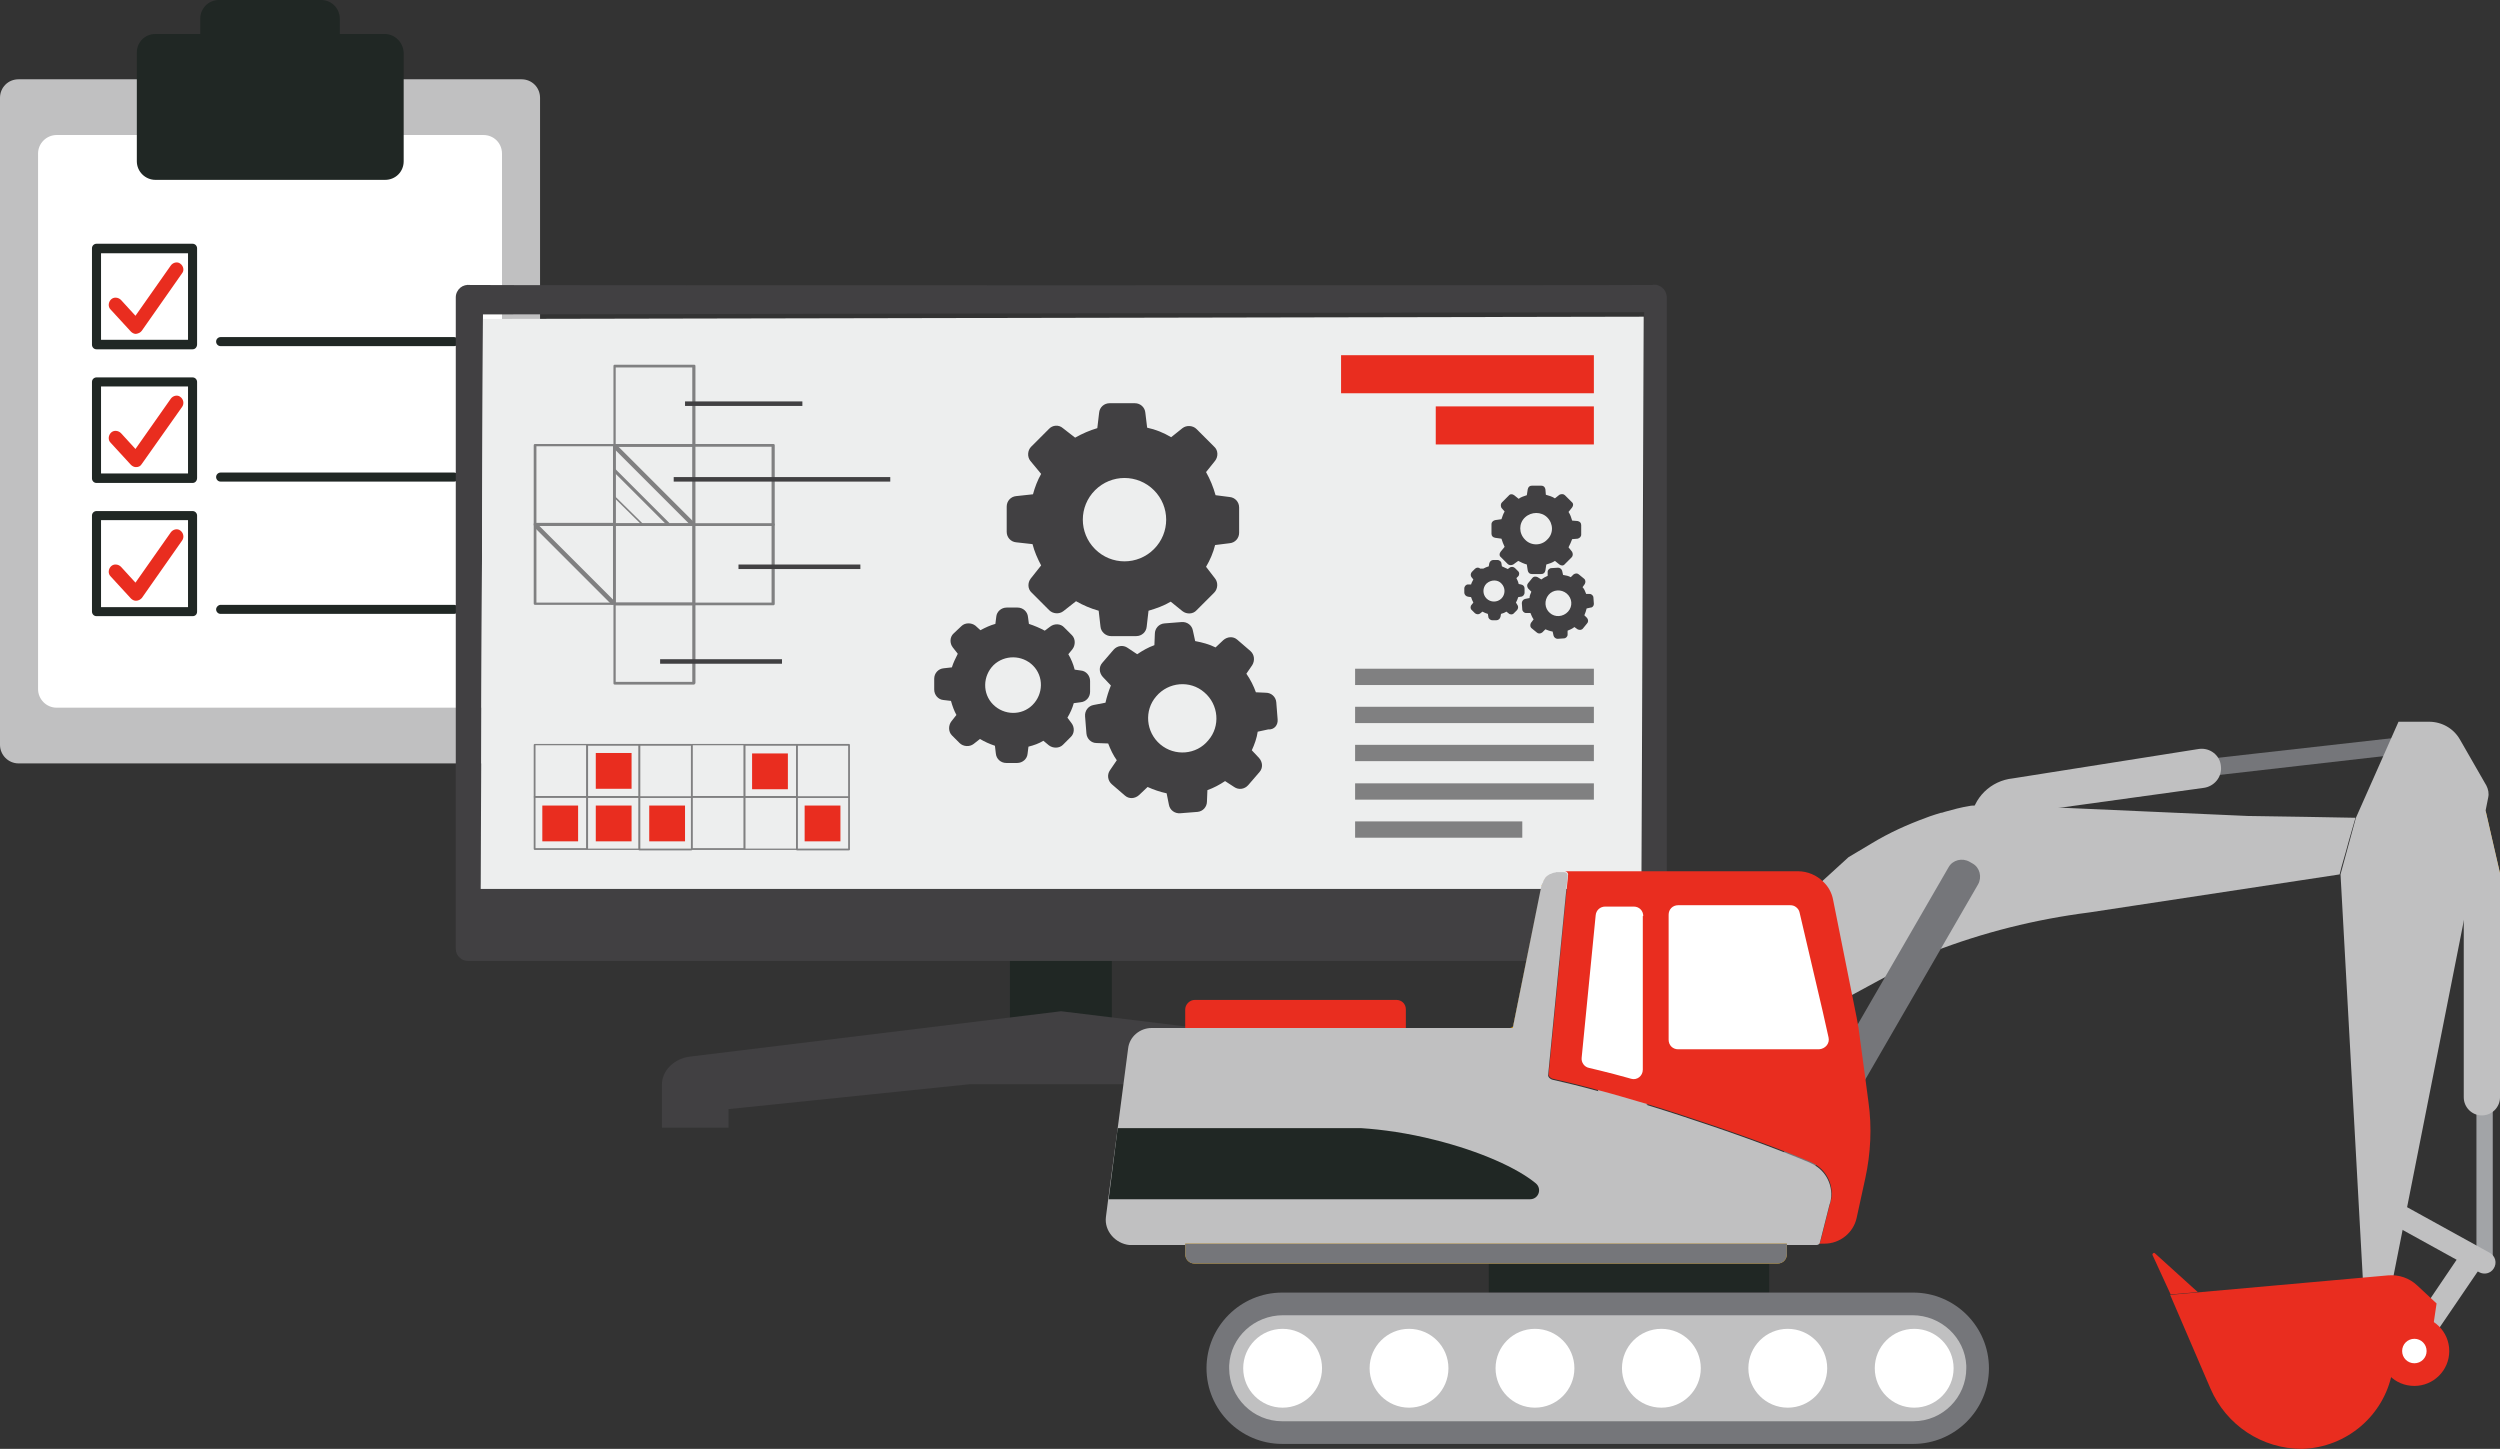<?xml version="1.0" encoding="utf-8"?>
<!-- Generator: Adobe Illustrator 21.0.2, SVG Export Plug-In . SVG Version: 6.00 Build 0)  -->
<svg version="1.1" id="Calque_1" xmlns="http://www.w3.org/2000/svg" xmlns:xlink="http://www.w3.org/1999/xlink" x="0px" y="0px"
	 viewBox="0 0 551.8 319.8" style="enable-background:new 0 0 551.8 319.8;" xml:space="preserve">
<rect x="0" y="0" width="551.8" height="319.8" fill="#333333" stroke="none"/>
<style type="text/css">
	.st0{fill:#C0C0C1;}
	.st1{fill:#FFFFFF;}
	.st2{fill:#202724;}
	.st3{fill:#E92D1F;}
	.st4{fill:#414042;}
	.st5{fill:#EDEEEE;}
	.st6{fill:#808081;}
	.st7{fill:#A2A4A7;}
	.st8{fill:#75767A;}
	.st9{fill:#FBAE00;}
	.st10{fill:none;}
</style>
<g>
	<path class="st0" d="M119.2,164.4c0,2.3-1.8,4.1-4.1,4.1H4.1c-2.3,0-4.1-1.9-4.1-4.1V21.6c0-2.3,1.8-4.1,4.1-4.1h111
		c2.3,0,4.1,1.8,4.1,4.1V164.4z"/>
	<path class="st1" d="M110.8,152.1c0,2.3-1.9,4.1-4.1,4.1H12.5c-2.3,0-4.1-1.9-4.1-4.1V33.9c0-2.3,1.9-4.1,4.1-4.1h94.2
		c2.3,0,4.1,1.8,4.1,4.1V152.1z"/>
	<path class="st2" d="M84.9,7.5H75V4.1C75,1.9,73.2,0,70.9,0H48.3c-2.3,0-4.1,1.9-4.1,4.1v3.4h-9.9c-2.3,0-4.1,1.8-4.1,4.1v24
		c0,2.3,1.9,4.1,4.1,4.1h50.7c2.3,0,4.1-1.8,4.1-4.1v-24C89,9.4,87.2,7.5,84.9,7.5"/>
	<path class="st2" d="M42.5,77.1H21.3c-0.6,0-1-0.5-1-1V54.8c0-0.6,0.5-1,1-1h21.2c0.6,0,1,0.5,1,1v21.2
		C43.5,76.6,43.1,77.1,42.5,77.1 M22.3,75h19.2V55.9H22.3V75z"/>
	<path class="st3" d="M30,73.7c-0.4,0-0.8-0.2-1.1-0.5l-4.5-4.9c-0.6-0.6-0.5-1.6,0.1-2.2c0.6-0.6,1.6-0.5,2.2,0.1l3.2,3.5l7.8-11.1
		c0.5-0.7,1.5-0.9,2.1-0.4c0.7,0.5,0.9,1.5,0.4,2.1L31.3,73C31,73.4,30.6,73.6,30,73.7C30.1,73.7,30,73.7,30,73.7"/>
	<path class="st2" d="M42.5,106.6H21.3c-0.6,0-1-0.5-1-1V84.3c0-0.6,0.5-1,1-1h21.2c0.6,0,1,0.5,1,1v21.2
		C43.5,106.1,43.1,106.6,42.5,106.6 M22.3,104.5h19.2V85.3H22.3V104.5z"/>
	<path class="st3" d="M30,103.1c-0.4,0-0.8-0.2-1.1-0.5l-4.5-4.9c-0.6-0.6-0.5-1.6,0.1-2.2c0.6-0.6,1.6-0.5,2.2,0.1l3.2,3.5L37.7,88
		c0.5-0.7,1.5-0.9,2.1-0.4c0.7,0.5,0.9,1.5,0.4,2.2l-8.9,12.6C31,102.9,30.6,103.1,30,103.1C30.1,103.1,30,103.1,30,103.1"/>
	<path class="st2" d="M42.5,136H21.3c-0.6,0-1-0.5-1-1v-21.2c0-0.6,0.5-1,1-1h21.2c0.6,0,1,0.5,1,1V135
		C43.5,135.6,43.1,136,42.5,136 M22.3,134h19.2v-19.2H22.3V134z"/>
	<path class="st3" d="M30,132.6c-0.4,0-0.8-0.2-1.1-0.5l-4.5-4.9c-0.6-0.6-0.5-1.6,0.1-2.2c0.6-0.6,1.6-0.5,2.2,0.1l3.2,3.5
		l7.8-11.1c0.5-0.7,1.5-0.9,2.1-0.4c0.7,0.5,0.9,1.5,0.4,2.2L31.3,132C31,132.3,30.6,132.6,30,132.6C30.1,132.6,30,132.6,30,132.6"
		/>
	<path class="st2" d="M100.2,76.4H48.7c-0.6,0-1-0.5-1-1c0-0.6,0.5-1,1-1h51.5c0.6,0,1,0.5,1,1C101.2,76,100.8,76.4,100.2,76.4"/>
	<path class="st2" d="M100.2,106.3H48.7c-0.6,0-1-0.5-1-1c0-0.6,0.5-1,1-1h51.5c0.6,0,1,0.5,1,1
		C101.2,105.9,100.8,106.3,100.2,106.3"/>
	<path class="st2" d="M100.2,135.5H48.7c-0.6,0-1-0.5-1-1s0.5-1,1-1h51.5c0.6,0,1,0.5,1,1S100.8,135.5,100.2,135.5"/>
</g>
<g>
	<g>
		<rect x="222.9" y="196.9" class="st2" width="22.5" height="35.3"/>
	</g>
	<g>
		<path class="st4" d="M316,233.2l-81.8-10l-81.8,10c-3.6,0.4-6.3,3.1-6.3,6.2v9.5h14.7v-4.1l53.3-5.5l40,0l53.6,5.5v4.1h14.7v-9.5
			C322.3,236.2,319.7,233.6,316,233.2"/>
	</g>
	<g>
		<path class="st4" d="M366.9,63.5c-0.6-0.5-1.4-0.8-2.2-0.6c-0.4,0.1-260.5,0.1-260.9,0c-0.8-0.1-1.6,0.1-2.2,0.6
			c-0.6,0.5-1,1.3-1,2.1v143.8c0,0.8,0.3,1.5,0.9,2c0.5,0.5,1.2,0.7,1.9,0.7c0.1,0,0.2,0,0.2,0c0.5,0,260.8,0,261.3,0
			c0.8,0.1,1.5-0.2,2.1-0.7c0.6-0.5,0.9-1.3,0.9-2V65.5C367.8,64.7,367.5,64,366.9,63.5 M106.1,195.2l0.5-125.8l256.3-0.5
			l-0.5,126.4L106.1,195.2z"/>
	</g>
	<g>
		<polygon class="st5" points="106.1,196.2 106.6,70.4 362.8,69.9 362.3,196.2 		"/>
	</g>
	<g>
		<path class="st4" d="M229.8,104.6c-0.8,1.4-1.4,3-1.8,4.5l-3.7,0.4c-1.2,0.1-2.1,1.1-2.1,2.3v5.6c0,1.2,0.9,2.2,2.1,2.3l3.6,0.4
			c0.4,1.6,1.1,3.2,1.9,4.7l-2.3,2.9c-0.7,0.9-0.7,2.3,0.2,3.1l3.9,3.9c0.8,0.8,2.2,0.9,3.1,0.2l2.8-2.2c1.6,0.9,3.2,1.6,5,2.1
			l0.4,3.5c0.1,1.2,1.2,2.1,2.3,2.1h5.6c1.2,0,2.2-0.9,2.3-2.1l0.4-3.5c1.7-0.5,3.4-1.1,4.9-2l2.6,2.1c0.9,0.7,2.3,0.7,3.1-0.2
			l3.9-3.9c0.8-0.8,0.9-2.2,0.2-3.1l-2-2.6c0.9-1.5,1.6-3.2,2-4.8l3.2-0.4c1.2-0.1,2.1-1.1,2.1-2.3v-5.6c0-1.2-0.9-2.2-2.1-2.3
			l-3.1-0.4c-0.5-1.8-1.2-3.5-2.1-5.1l2-2.5c0.7-0.9,0.7-2.3-0.2-3.1l-3.9-3.9c-0.8-0.8-2.2-0.9-3.1-0.2l-2.5,2
			c-1.7-1-3.4-1.7-5.3-2.1l-0.4-3.3c-0.1-1.2-1.1-2.1-2.3-2.1h-5.6c-1.2,0-2.2,0.9-2.3,2.1l-0.4,3.4c-1.7,0.5-3.3,1.2-4.9,2.1
			l-2.7-2.1c-0.9-0.8-2.3-0.7-3.1,0.2l-3.9,3.9c-0.8,0.8-0.9,2.2-0.2,3.1L229.8,104.6z M254.7,108.2c3.6,3.6,3.6,9.4,0,13
			c-3.6,3.6-9.4,3.6-13,0c-3.6-3.6-3.6-9.4,0-13C245.3,104.6,251.1,104.6,254.7,108.2"/>
	</g>
	<g>
		<path class="st4" d="M282,158.8l-0.3-3.8c-0.1-1.2-1.1-2.1-2.3-2.1l-2.2-0.1c-0.5-1.4-1.2-2.8-2.1-4.1l1.3-1.9
			c0.6-1,0.5-2.3-0.4-3.1l-2.9-2.5c-0.9-0.8-2.2-0.7-3.1,0.1l-1.7,1.6c-1.4-0.7-2.9-1.1-4.5-1.4l-0.5-2.3c-0.2-1.2-1.3-2-2.5-1.9
			l-3.8,0.3c-1.2,0.1-2.1,1.1-2.1,2.3l-0.1,2.5c-1.4,0.5-2.6,1.2-3.8,2l-2.1-1.4c-1-0.7-2.3-0.5-3.1,0.4l-2.5,2.9
			c-0.8,0.9-0.7,2.2,0.1,3.1l1.8,1.9c-0.5,1.2-0.9,2.5-1.2,3.8l-2.6,0.5c-1.2,0.2-2,1.3-1.9,2.5l0.3,3.8c0.1,1.2,1.1,2.1,2.2,2.1
			l2.6,0.1c0.5,1.3,1.1,2.6,1.9,3.7l-1.5,2.2c-0.7,1-0.5,2.3,0.4,3.1l2.9,2.5c0.9,0.8,2.2,0.7,3.1-0.1l1.9-1.8
			c1.3,0.6,2.8,1.1,4.2,1.4l0.5,2.5c0.2,1.2,1.3,2,2.5,1.9l3.8-0.3c1.2-0.1,2.1-1.1,2.1-2.3l0.1-2.5c1.4-0.5,2.7-1.2,3.9-2l2,1.3
			c1,0.7,2.3,0.5,3.1-0.4l2.5-2.9c0.8-0.9,0.7-2.2-0.1-3.1l-1.6-1.7c0.6-1.3,1.1-2.7,1.3-4.1l2.3-0.5
			C281.3,161.1,282.1,160,282,158.8 M256.1,164.3c-3.2-2.7-3.6-7.5-0.9-10.6c2.7-3.2,7.5-3.6,10.6-0.9c3.2,2.7,3.6,7.5,0.9,10.6
			C264.1,166.6,259.3,167,256.1,164.3"/>
	</g>
	<g>
		<path class="st4" d="M215.3,138.1c-0.9-0.7-2.3-0.7-3.1,0.1l-1.7,1.6c-0.9,0.8-0.9,2.2-0.2,3.1l1.1,1.4c-0.5,1-1,2-1.3,3l-1.8,0.2
			c-1.2,0.1-2.1,1.1-2.1,2.3l0,2.4c0,1.2,0.9,2.2,2,2.3l1.7,0.2c0.3,1.1,0.7,2.2,1.2,3.1l-1.1,1.4c-0.7,0.9-0.7,2.3,0.1,3.1l1.7,1.7
			c0.8,0.8,2.2,0.9,3.1,0.2l1.4-1.1c1,0.6,2.1,1.1,3.3,1.5l0.2,1.7c0.1,1.2,1.1,2.1,2.3,2.1l2.4,0c1.2,0,2.2-0.9,2.3-2l0.2-1.6
			c1.2-0.3,2.3-0.7,3.3-1.3l1.2,1c0.9,0.7,2.3,0.7,3.1-0.1l1.7-1.7c0.9-0.8,0.9-2.2,0.2-3.1l-0.9-1.2c0.6-1,1.1-2.1,1.4-3.2l1.5-0.2
			c1.2-0.1,2.1-1.1,2.1-2.3l0-2.4c0-1.2-0.9-2.2-2-2.3l-1.4-0.2c-0.3-1.2-0.8-2.4-1.4-3.4l0.9-1.1c0.7-0.9,0.7-2.3-0.1-3.1l-1.7-1.7
			c-0.8-0.9-2.2-0.9-3.1-0.2l-1.2,0.9c-1.1-0.6-2.3-1.1-3.5-1.5l-0.2-1.5c-0.1-1.2-1.1-2.1-2.3-2.1l-2.4,0c-1.2,0-2.2,0.9-2.3,2
			l-0.2,1.6c-1.1,0.3-2.2,0.8-3.3,1.4L215.3,138.1z M228,146.9c2.4,2.4,2.3,6.3-0.1,8.7c-2.4,2.4-6.3,2.3-8.7-0.1
			c-2.4-2.4-2.3-6.3,0.1-8.7C221.7,144.5,225.6,144.5,228,146.9"/>
	</g>
	<g>
		<path class="st4" d="M332.1,112.9c-0.3,0.5-0.5,1.1-0.7,1.7l-1.4,0.2c-0.4,0.1-0.8,0.4-0.8,0.9v2.1c0,0.5,0.3,0.8,0.8,0.9l1.4,0.2
			c0.2,0.6,0.4,1.2,0.7,1.8l-0.9,1.1c-0.3,0.4-0.3,0.9,0.1,1.2l1.5,1.5c0.3,0.3,0.8,0.3,1.2,0.1l1.1-0.8c0.6,0.3,1.2,0.6,1.9,0.8
			l0.2,1.3c0.1,0.5,0.4,0.8,0.9,0.8h2.1c0.5,0,0.8-0.3,0.9-0.8l0.2-1.3c0.7-0.2,1.3-0.4,1.9-0.8l1,0.8c0.4,0.3,0.9,0.3,1.2-0.1
			l1.5-1.5c0.3-0.3,0.3-0.8,0.1-1.2l-0.8-1c0.3-0.6,0.6-1.2,0.8-1.8l1.2-0.1c0.4-0.1,0.8-0.4,0.8-0.9v-2.1c0-0.5-0.3-0.8-0.8-0.9
			l-1.2-0.1c-0.2-0.7-0.4-1.3-0.8-1.9l0.8-1c0.3-0.4,0.3-0.9-0.1-1.2l-1.5-1.5c-0.3-0.3-0.8-0.3-1.2-0.1l-1,0.8
			c-0.6-0.4-1.3-0.6-2-0.8l-0.1-1.2c-0.1-0.5-0.4-0.8-0.9-0.8h-2.1c-0.5,0-0.8,0.3-0.9,0.8l-0.2,1.3c-0.6,0.2-1.3,0.4-1.8,0.8
			l-1-0.8c-0.4-0.3-0.9-0.3-1.2,0.1l-1.5,1.5c-0.3,0.3-0.3,0.8-0.1,1.2L332.1,112.9z M341.5,114.2c1.4,1.4,1.4,3.6,0,4.9
			c-1.3,1.4-3.6,1.4-4.9,0c-1.4-1.4-1.4-3.6,0-4.9C338,112.9,340.2,112.9,341.5,114.2"/>
	</g>
	<g>
		<path class="st4" d="M351.8,133.3l-0.1-1.4c0-0.4-0.4-0.8-0.8-0.8l-0.8,0c-0.2-0.5-0.4-1.1-0.8-1.5l0.5-0.7
			c0.2-0.4,0.2-0.9-0.2-1.2l-1.1-0.9c-0.3-0.3-0.8-0.3-1.2,0l-0.6,0.6c-0.5-0.3-1.1-0.4-1.7-0.5l-0.2-0.9c-0.1-0.4-0.5-0.7-0.9-0.7
			l-1.5,0.1c-0.4,0-0.8,0.4-0.8,0.8l0,0.9c-0.5,0.2-1,0.5-1.4,0.8l-0.8-0.5c-0.4-0.2-0.9-0.2-1.2,0.2l-0.9,1.1
			c-0.3,0.3-0.3,0.8,0,1.2l0.7,0.7c-0.2,0.5-0.4,0.9-0.4,1.4l-1,0.2c-0.4,0.1-0.7,0.5-0.7,0.9l0.1,1.4c0,0.4,0.4,0.8,0.8,0.8l1,0
			c0.2,0.5,0.4,1,0.7,1.4l-0.6,0.8c-0.2,0.4-0.2,0.9,0.2,1.2l1.1,0.9c0.3,0.3,0.8,0.3,1.2,0l0.7-0.7c0.5,0.2,1,0.4,1.6,0.5l0.2,0.9
			c0.1,0.4,0.5,0.7,0.9,0.7l1.4-0.1c0.4,0,0.8-0.4,0.8-0.8l0-0.9c0.5-0.2,1-0.4,1.5-0.8l0.7,0.5c0.4,0.2,0.9,0.2,1.2-0.2l0.9-1.1
			c0.3-0.3,0.3-0.8,0-1.2l-0.6-0.6c0.2-0.5,0.4-1,0.5-1.5l0.9-0.2C351.5,134.1,351.8,133.7,351.8,133.3 M342.1,135.3
			c-1.2-1-1.3-2.8-0.3-4c1-1.2,2.8-1.3,4-0.3c1.2,1,1.4,2.8,0.3,4C345,136.2,343.2,136.3,342.1,135.3"/>
	</g>
	<g>
		<path class="st4" d="M326.7,125.5c-0.3-0.3-0.8-0.3-1.2,0.1l-0.6,0.6c-0.3,0.3-0.4,0.8-0.1,1.2l0.4,0.5c-0.2,0.4-0.4,0.7-0.5,1.1
			L324,129c-0.4,0-0.8,0.4-0.8,0.9l0,0.9c0,0.4,0.3,0.8,0.8,0.9l0.7,0.1c0.1,0.4,0.3,0.8,0.5,1.2l-0.4,0.5c-0.3,0.3-0.3,0.9,0.1,1.2
			l0.6,0.6c0.3,0.3,0.8,0.4,1.2,0.1l0.5-0.4c0.4,0.2,0.8,0.4,1.2,0.5l0.1,0.6c0,0.4,0.4,0.8,0.9,0.8l0.9,0c0.4,0,0.8-0.3,0.9-0.8
			l0.1-0.6c0.4-0.1,0.9-0.3,1.2-0.5l0.5,0.4c0.3,0.3,0.9,0.3,1.2-0.1l0.6-0.6c0.3-0.3,0.4-0.8,0.1-1.2l-0.3-0.5
			c0.2-0.4,0.4-0.8,0.5-1.2l0.6-0.1c0.4,0,0.8-0.4,0.8-0.9l0-0.9c0-0.5-0.3-0.8-0.8-0.9l-0.5-0.1c-0.1-0.5-0.3-0.9-0.5-1.3l0.4-0.4
			c0.3-0.3,0.3-0.9-0.1-1.2l-0.6-0.6c-0.3-0.3-0.8-0.4-1.2-0.1l-0.4,0.3c-0.4-0.2-0.9-0.4-1.3-0.6l-0.1-0.6c0-0.4-0.4-0.8-0.9-0.8
			l-0.9,0c-0.4,0-0.8,0.3-0.9,0.8l-0.1,0.6c-0.4,0.1-0.8,0.3-1.2,0.5L326.7,125.5z M331.4,128.8c0.9,0.9,0.9,2.4,0,3.3
			c-0.9,0.9-2.4,0.9-3.3,0c-0.9-0.9-0.9-2.4,0-3.3C329.1,127.9,330.6,127.9,331.4,128.8"/>
	</g>
	<g>
		<rect x="296" y="78.4" class="st3" width="55.8" height="8.4"/>
	</g>
	<g>
		<rect x="316.9" y="89.7" class="st3" width="34.9" height="8.4"/>
	</g>
	<g>
		<rect x="299.1" y="181.3" class="st6" width="36.9" height="3.6"/>
	</g>
	<g>
		<rect x="299.1" y="172.9" class="st6" width="52.7" height="3.6"/>
	</g>
	<g>
		<rect x="299.1" y="164.4" class="st6" width="52.7" height="3.6"/>
	</g>
	<g>
		<rect x="299.1" y="156" class="st6" width="52.7" height="3.6"/>
	</g>
	<g>
		<rect x="299.1" y="147.6" class="st6" width="52.7" height="3.6"/>
	</g>
	<g>
		<path class="st6" d="M153.2,151.1h-17.5c-0.2,0-0.3-0.1-0.3-0.3v-17.5c0-0.2,0.1-0.3,0.3-0.3h17.5c0.2,0,0.3,0.1,0.3,0.3v17.5
			C153.4,150.9,153.3,151.1,153.2,151.1 M135.9,150.5h16.9v-16.9h-16.9V150.5z"/>
	</g>
	<g>
		<path class="st6" d="M153.2,133.6h-17.5c-0.2,0-0.3-0.1-0.3-0.3v-17.5c0-0.2,0.1-0.3,0.3-0.3h17.5c0.2,0,0.3,0.1,0.3,0.3v17.5
			C153.4,133.5,153.3,133.6,153.2,133.6 M135.9,133h16.9v-16.9h-16.9V133z"/>
	</g>
	<g>
		<path class="st6" d="M153.2,116.1h-17.5c-0.2,0-0.3-0.1-0.3-0.3V98.3c0-0.2,0.1-0.3,0.3-0.3h17.5c0.2,0,0.3,0.1,0.3,0.3v17.5
			C153.4,116,153.3,116.1,153.2,116.1 M135.9,115.5h16.9V98.6h-16.9V115.5z"/>
	</g>
	<g>
		<path class="st6" d="M170.7,133.6h-17.5c-0.2,0-0.3-0.1-0.3-0.3v-17.5c0-0.2,0.1-0.3,0.3-0.3h17.5c0.2,0,0.3,0.1,0.3,0.3v17.5
			C171,133.5,170.8,133.6,170.7,133.6 M153.4,133h16.9v-16.9h-16.9V133z"/>
	</g>
	<g>
		<path class="st6" d="M170.7,116.1h-17.5c-0.2,0-0.3-0.1-0.3-0.3V98.3c0-0.2,0.1-0.3,0.3-0.3h17.5c0.2,0,0.3,0.1,0.3,0.3v17.5
			C171,116,170.8,116.1,170.7,116.1 M153.4,115.6h16.9V98.6h-16.9V115.6z"/>
	</g>
	<g>
		<path class="st6" d="M135.6,133.5h-17.5c-0.2,0-0.3-0.1-0.3-0.3v-17.5c0-0.2,0.1-0.3,0.3-0.3h17.5c0.2,0,0.3,0.1,0.3,0.3v17.5
			C135.9,133.4,135.7,133.5,135.6,133.5 M118.4,133h16.9V116h-16.9V133z"/>
	</g>
	<g>
		<path class="st6" d="M135.6,116.1h-17.5c-0.2,0-0.3-0.1-0.3-0.3V98.3c0-0.2,0.1-0.3,0.3-0.3h17.5c0.2,0,0.3,0.1,0.3,0.3v17.5
			C135.9,115.9,135.7,116.1,135.6,116.1 M118.4,115.5h16.9V98.5h-16.9V115.5z"/>
	</g>
	<g>
		<path class="st6" d="M153.2,98.6h-17.5c-0.2,0-0.3-0.1-0.3-0.3V80.8c0-0.2,0.1-0.3,0.3-0.3h17.5c0.2,0,0.3,0.1,0.3,0.3v17.5
			C153.4,98.5,153.3,98.6,153.2,98.6 M135.9,98.1h16.9V81.1h-16.9V98.1z"/>
	</g>
	<g>
		<rect x="151.2" y="88.6" class="st4" width="25.9" height="1"/>
	</g>
	<g>
		<rect x="163" y="124.6" class="st4" width="26.9" height="1"/>
	</g>
	<g>
		<rect x="145.7" y="145.5" class="st4" width="26.9" height="1"/>
	</g>
	<g>
		<rect x="148.7" y="105.3" class="st4" width="47.8" height="1"/>
	</g>
	<g>
		
			<rect x="126.4" y="112.5" transform="matrix(0.707 -0.707 0.707 0.707 -50.919 126.26)" class="st6" width="1" height="24.2"/>
	</g>
	<g>
		
			<rect x="143.8" y="95" transform="matrix(0.707 -0.707 0.707 0.707 -33.47 133.367)" class="st6" width="1" height="24.2"/>
	</g>
	<g>
		<polygon class="st6" points="147.3,116 135.3,104 135.8,103.5 147.8,115.5 		"/>
	</g>
	<g>
		<polygon class="st6" points="141.7,115.9 135.3,109.6 135.6,109.4 142,115.7 		"/>
	</g>
	<g>
		<path class="st6" d="M141.1,187.6h-11.5c-0.1,0-0.2-0.1-0.2-0.2v-11.5c0-0.1,0.1-0.2,0.2-0.2h11.5c0.1,0,0.2,0.1,0.2,0.2v11.5
			C141.3,187.6,141.2,187.6,141.1,187.6 M129.8,187.3h11.2v-11.2h-11.2V187.3z"/>
	</g>
	<g>
		<path class="st6" d="M141.1,176.1h-11.5c-0.1,0-0.2-0.1-0.2-0.2v-11.5c0-0.1,0.1-0.2,0.2-0.2h11.5c0.1,0,0.2,0.1,0.2,0.2v11.5
			C141.3,176,141.2,176.1,141.1,176.1 M129.8,175.8h11.2v-11.2h-11.2V175.8z"/>
	</g>
	<g>
		<path class="st6" d="M152.6,187.7h-11.5c-0.1,0-0.2-0.1-0.2-0.2v-11.5c0-0.1,0.1-0.2,0.2-0.2h11.5c0.1,0,0.2,0.1,0.2,0.2v11.5
			C152.8,187.6,152.7,187.7,152.6,187.7 M141.3,187.3h11.2v-11.2h-11.2V187.3z"/>
	</g>
	<g>
		<path class="st6" d="M152.6,176.1h-11.5c-0.1,0-0.2-0.1-0.2-0.2v-11.5c0-0.1,0.1-0.2,0.2-0.2h11.5c0.1,0,0.2,0.1,0.2,0.2V176
			C152.8,176.1,152.7,176.1,152.6,176.1 M141.3,175.8h11.2v-11.2h-11.2V175.8z"/>
	</g>
	<g>
		<path class="st6" d="M129.5,187.6H118c-0.1,0-0.2-0.1-0.2-0.2v-11.5c0-0.1,0.1-0.2,0.2-0.2h11.5c0.1,0,0.2,0.1,0.2,0.2v11.5
			C129.7,187.5,129.6,187.6,129.5,187.6 M118.2,187.2h11.2v-11.2h-11.2V187.2z"/>
	</g>
	<g>
		<path class="st6" d="M129.5,176.1H118c-0.1,0-0.2-0.1-0.2-0.2v-11.5c0-0.1,0.1-0.2,0.2-0.2h11.5c0.1,0,0.2,0.1,0.2,0.2v11.5
			C129.7,176,129.6,176.1,129.5,176.1 M118.2,175.7h11.2v-11.2h-11.2V175.7z"/>
	</g>
	<g>
		<path class="st6" d="M175.9,187.6h-11.5c-0.1,0-0.2-0.1-0.2-0.2v-11.5c0-0.1,0.1-0.2,0.2-0.2h11.5c0.1,0,0.2,0.1,0.2,0.2v11.5
			C176,187.6,176,187.6,175.9,187.6 M164.5,187.3h11.2v-11.2h-11.2V187.3z"/>
	</g>
	<g>
		<path class="st6" d="M175.9,176.1h-11.5c-0.1,0-0.2-0.1-0.2-0.2v-11.5c0-0.1,0.1-0.2,0.2-0.2h11.5c0.1,0,0.2,0.1,0.2,0.2v11.5
			C176,176,176,176.1,175.9,176.1 M164.5,175.8h11.2v-11.2h-11.2V175.8z"/>
	</g>
	<g>
		<path class="st6" d="M187.4,187.7h-11.5c-0.1,0-0.2-0.1-0.2-0.2v-11.5c0-0.1,0.1-0.2,0.2-0.2h11.5c0.1,0,0.2,0.1,0.2,0.2v11.5
			C187.6,187.6,187.5,187.7,187.4,187.7 M176,187.3h11.2v-11.2H176V187.3z"/>
	</g>
	<g>
		<path class="st6" d="M187.4,176.1h-11.5c-0.1,0-0.2-0.1-0.2-0.2v-11.5c0-0.1,0.1-0.2,0.2-0.2h11.5c0.1,0,0.2,0.1,0.2,0.2V176
			C187.6,176.1,187.5,176.1,187.4,176.1 M176,175.8h11.2v-11.2H176V175.8z"/>
	</g>
	<g>
		<path class="st6" d="M164.3,187.6h-11.5c-0.1,0-0.2-0.1-0.2-0.2v-11.5c0-0.1,0.1-0.2,0.2-0.2h11.5c0.1,0,0.2,0.1,0.2,0.2v11.5
			C164.5,187.5,164.4,187.6,164.3,187.6 M152.9,187.2h11.2v-11.2h-11.2V187.2z"/>
	</g>
	<g>
		<path class="st6" d="M164.3,176.1h-11.5c-0.1,0-0.2-0.1-0.2-0.2v-11.5c0-0.1,0.1-0.2,0.2-0.2h11.5c0.1,0,0.2,0.1,0.2,0.2v11.5
			C164.5,176,164.4,176.1,164.3,176.1 M152.9,175.7h11.2v-11.2h-11.2V175.7z"/>
	</g>
	<g>
		<rect x="119.7" y="177.8" class="st3" width="7.9" height="7.9"/>
	</g>
	<g>
		<rect x="131.5" y="177.8" class="st3" width="7.9" height="7.9"/>
	</g>
	<g>
		<rect x="143.3" y="177.8" class="st3" width="7.9" height="7.9"/>
	</g>
	<g>
		<rect x="177.6" y="177.8" class="st3" width="7.9" height="7.9"/>
	</g>
	<g>
		<rect x="166" y="166.3" class="st3" width="7.9" height="7.9"/>
	</g>
	<g>
		<rect x="131.5" y="166.2" class="st3" width="7.9" height="7.9"/>
	</g>
</g>
<g>
	<g>
		<rect x="546.6" y="243.7" class="st7" width="3.6" height="33.9"/>
	</g>
	<g>
		<polygon class="st8" points="475.4,172.7 531.3,166.3 530.9,162.6 475,168.9 		"/>
	</g>
	<g>
		<path class="st0" d="M529.4,159.3l-9.4,21.2l-3.4,12.5l5,90.6h6.3L549.2,176c0.2-0.9,0-1.8-0.4-2.6l-5.8-10.1c-1.4-2.5-4-4-6.9-4
			L529.4,159.3z"/>
	</g>
	<g>
		<path class="st0" d="M550.4,280L550.4,280c0.8-1.2,0.4-2.8-0.9-3.5l-22.1-12.2c-1.1-0.6-2.5-0.3-3.2,0.8l0,0
			c-0.8,1.2-0.4,2.8,0.9,3.5l22.1,12.2C548.3,281.4,549.7,281.1,550.4,280z"/>
	</g>
	<g>
		<polygon class="st0" points="549.5,276.8 544.9,274.1 528.8,297.9 533.3,300.6 		"/>
	</g>
	<g>
		<path class="st3" d="M485.1,285.2l-9.5-8.6c-0.2-0.2-0.6,0.1-0.5,0.4l4,8.7L485.1,285.2z"/>
	</g>
	<g>
		<circle class="st3" cx="532.9" cy="298.2" r="3.7"/>
	</g>
	<g>
		<path class="st3" d="M527.1,281.5c2.4-0.2,4.7,0.6,6.4,2.2l4.3,4l-1.2,8.1l-3.1,3.5c-1.4,1.7-3.3,2.9-5.4,3.6l0,0l0,0l-0.1,0
			c-1.8,9.5-10,16.6-19.9,16.9h0c-8.8,0-16.7-5.2-20.2-13.3l-8.9-20.7L527.1,281.5z"/>
	</g>
	<g>
		<path class="st0" d="M352.7,240.6l2.1,7.8l8.9-4.7l20.2-10.7l1-0.6l1.7-0.9l15.7-8.4l6.5-3.5l5.9-3.2h0l9.8-5.2l0,0l1-0.5l1.1-0.6
			c11.1-4.3,22.7-7.2,34.5-8.7l55.3-8.4l0.4-1.6l1-3.5l0.6-2.2l0.8-2.8l0.7-2.4l-10.9-0.2l-12.9-0.2l-47.4-2.1l-12.6-0.2
			c-0.5,0-1,0-1.4,0.1c-1.9,0.3-3.7,0.8-5.5,1.3c-0.3,0.1-0.5,0.2-0.8,0.2c-0.4,0.1-0.9,0.3-1.3,0.4c-0.4,0.1-0.8,0.3-1.2,0.4
			c-0.3,0.1-0.5,0.2-0.8,0.3c-4.1,1.5-8.1,3.3-11.9,5.6l-5.2,3.1l-5.7,5.2l-6,5.5l-13,12l-1,0.9l-14.1,13l-10.2,9.4l-3.3,3.1
			L352.7,240.6L352.7,240.6z"/>
	</g>
	<g>
		<path class="st0" d="M444.3,171.8l41.1-6.5c2.4-0.3,4.6,1.4,4.8,3.8v0c0.3,2.4-1.5,4.5-3.8,4.8l-51.4,7.1v0
			C435.5,176.1,439.4,172.3,444.3,171.8z"/>
	</g>
	<g>
		<path class="st9" d="M544.8,197.7h6.6c0.2,0,0.4-0.2,0.4-0.4v-4.5c0,0-2.3-9.8-3.2-13.9L544.8,197.7z"/>
	</g>
	<g>
		<path class="st8" d="M283,318.7h139.3c9.2,0,16.7-7.5,16.7-16.7c0-9.2-7.5-16.7-16.7-16.7H299.8H283c-9.2,0-16.7,7.5-16.7,16.7
			C266.3,311.2,273.8,318.7,283,318.7L283,318.7z"/>
	</g>
	<g>
		<path class="st0" d="M283.2,290.3h138.9c6.3,0,11.6,4.9,11.9,11.1c0,0.2,0,0.4,0,0.6c0,6.4-5.2,11.7-11.7,11.7H283
			c-6.4,0-11.7-5.2-11.7-11.7c0-0.2,0-0.4,0-0.6C271.6,295.1,276.9,290.3,283.2,290.3L283.2,290.3z"/>
	</g>
	<g>
		<path class="st3" d="M261.6,222.8v4.5h48.7v-4.5c0-1.2-0.9-2.1-2.1-2.1h-44.5C262.6,220.7,261.6,221.7,261.6,222.8z"/>
	</g>
	<g>
		<circle class="st1" cx="422.5" cy="302" r="8.7"/>
	</g>
	<g>
		<circle class="st1" cx="394.6" cy="302" r="8.7"/>
	</g>
	<g>
		<circle class="st1" cx="366.7" cy="302" r="8.7"/>
	</g>
	<g>
		<circle class="st1" cx="338.8" cy="302" r="8.7"/>
	</g>
	<g>
		<circle class="st1" cx="311" cy="302" r="8.7"/>
	</g>
	<g>
		<circle class="st1" cx="283.1" cy="302" r="8.7"/>
	</g>
	<path class="st10" d="M347.7,202.5c0.1-1.1,1-1.9,2.1-1.9h6.3c1.2,0,2.1,0.9,2.1,2.1v34c0,1.4-1.3,2.4-2.6,2
		c-0.2-0.1-0.5-0.1-0.7-0.2c-2.1-0.6-4.2-1.1-6.1-1.6c-0.9-0.2-1.7-0.4-2.5-0.6c-1-0.2-1.7-1.2-1.6-2.2L347.7,202.5z"/>
	<path class="st10" d="M370.5,199.7h24.7c0.5,0,0.9,0.2,1.3,0.4c0.4,0.3,0.6,0.7,0.8,1.2l5.1,21.8l1.3,5.8c0.3,1.3-0.7,2.6-2,2.6
		h-31.1c-1.2,0-2.1-0.9-2.1-2.1v-27.6C368.4,200.7,369.3,199.7,370.5,199.7z"/>
	<path class="st10" d="M387.5,235h10.4c1,0,1.8,0.7,2,1.6l0.7,3.1v0l2.5,10.5v0l0,0.2c0.3,1.3-0.6,2.4-1.7,2.6h0c0,0,0,0,0,0
		c0,0-0.1,0-0.1,0c-0.2,0-0.5,0-0.7-0.1c-0.1,0-0.2-0.1-0.2-0.1l-6.1-2.6h0l-1.5-0.6c-1.1-0.5-2.1-1.4-2.6-2.5l-4.5-9.1
		C385,236.6,386,235,387.5,235z"/>
	<path class="st10" d="M401.6,231.5h-31.1c-1.2,0-2.1-0.9-2.1-2.1v-27.6c0-1.2,0.9-2.1,2.1-2.1h24.7c0.5,0,0.9,0.2,1.3,0.4
		c0.4,0.3,0.6,0.7,0.8,1.2l5.1,21.8l1.3,5.8C403.9,230.3,402.9,231.5,401.6,231.5z"/>
	<path class="st10" d="M355.6,238.7c-0.2-0.1-0.5-0.1-0.7-0.2c-2.1-0.6-4.2-1.1-6.1-1.6c-0.9-0.2-1.7-0.4-2.5-0.6
		c-1-0.2-1.7-1.2-1.6-2.2l3.1-31.5c0.1-1.1,1-1.9,2.1-1.9h6.3c1.2,0,2.1,0.9,2.1,2.1v34C358.2,238.1,356.9,239.1,355.6,238.7z"/>
	<path class="st3" d="M340.6,194.6C340.6,194.6,340.6,194.6,340.6,194.6C340.6,194.5,340.6,194.5,340.6,194.6
		C340.6,194.5,340.6,194.5,340.6,194.6C340.6,194.6,340.6,194.6,340.6,194.6z"/>
	<path class="st8" d="M392.4,263.3l0.7,0.4c1.6,0.9,3.7,0.4,4.6-1.2l38.9-67.3c0.9-1.6,0.4-3.7-1.2-4.6l-0.7-0.4
		c-1.6-0.9-3.7-0.4-4.6,1.2l-38.9,67.3C390.2,260.3,390.7,262.3,392.4,263.3z"/>
	<path class="st3" d="M341,193.9L341,193.9c0.1-0.1,0.1-0.2,0.2-0.2c0.1-0.1,0.1-0.1,0.2-0.2C341.2,193.6,341.1,193.8,341,193.9
		L341,193.9z"/>
	<path class="st3" d="M401,274.5h1.7c3.4,0,6.4-2.4,7.1-5.7l1.9-8.7c1.2-5.5,1.5-11.3,0.7-16.9l-0.9-6.8v0l-1.3-9.6l-0.4-2.2v0l-1-5
		l-4.2-21c-0.3-1.6-1.1-3-2.2-4c-1.4-1.4-3.4-2.3-5.6-2.3h-51.6c0,0,0.1,0,0.1,0c0.5,0,0.9,0.4,0.8,0.9l-4.3,43.9
		c0,0.1,0,0.2,0.1,0.4c0.2,0.3,0.5,0.5,0.8,0.6c3.1,0.7,6.4,1.5,10,2.5c3.5,0.9,7.1,2,10.9,3.1c2.6,0.8,5.2,1.6,7.9,2.5
		c10.7,3.5,20.4,7,28,10.2l0,0c0.2,0.1,0.4,0.2,0.6,0.3c3.1,1.5,4.8,5,4,8.4l-0.2,0.6l-2.1,8.3C401.7,274.3,401.4,274.5,401,274.5z"
		/>
	<path class="st3" d="M333.2,226.9h0.1C333.3,226.9,333.3,226.9,333.2,226.9L333.2,226.9z"/>
	<path class="st9" d="M340.2,195.6l-6.3,31.3h-0.6c0.4,0,0.7-0.3,0.8-0.7L340.2,195.6c0-0.1,0-0.2,0.1-0.3c0,0,0,0.1,0,0.1
		C340.3,195.4,340.3,195.5,340.2,195.6z"/>
	<path class="st9" d="M340.9,194.1c0-0.1,0.1-0.1,0.1-0.2c0,0,0,0,0,0C341,194,340.9,194,340.9,194.1L340.9,194.1z"/>
	<path class="st9" d="M340.6,194.5c0-0.1,0.1-0.1,0.1-0.2l0,0l0,0C340.7,194.4,340.7,194.4,340.6,194.5z"/>
	<path class="st0" d="M244.1,268.6l0.5-3.9l2.1-15.7l2.3-17.6c0.3-2.6,2.6-4.5,5.2-4.5h1.8h54.3h19.8h3.1l0,0c0,0,0.1,0,0.1,0h0.6
		l6.3-31.3c0-0.1,0-0.2,0.1-0.2c0,0,0-0.1,0-0.1c0-0.1,0-0.1,0.1-0.2c0,0,0,0,0,0c0,0,0-0.1,0-0.1c0,0,0-0.1,0.1-0.1
		c0-0.1,0.1-0.1,0.1-0.2c0,0,0,0,0-0.1c0,0,0,0,0,0c0-0.1,0.1-0.1,0.1-0.2l0,0c0-0.1,0.1-0.1,0.1-0.2l0,0c0-0.1,0.1-0.1,0.1-0.2l0,0
		c0.1-0.1,0.2-0.3,0.3-0.4c0.1-0.1,0.2-0.2,0.3-0.3c0.1,0,0.1-0.1,0.2-0.1c0,0,0.1-0.1,0.1-0.1c0.1,0,0.1-0.1,0.2-0.1
		c0.1-0.1,0.2-0.1,0.2-0.1c0,0,0,0,0.1,0c0.2-0.1,0.3-0.2,0.5-0.2c0.1-0.1,0.3-0.1,0.4-0.1c0.1,0,0.2,0,0.2-0.1c0.1,0,0.2,0,0.3,0h0
		l0.2,0c0.1,0,0.1,0,0.2,0h1c0,0,0.1,0,0.1,0c0.5,0,0.9,0.4,0.8,0.9l-4.3,43.9c0,0.1,0,0.2,0.1,0.4c0.2,0.3,0.5,0.5,0.8,0.6
		c3.1,0.7,6.4,1.5,10,2.5c3.5,0.9,7.1,2,10.9,3.1c2.6,0.8,5.2,1.6,7.9,2.5c10.7,3.5,20.4,7,28,10.2l0,0c0.2,0.1,0.4,0.2,0.6,0.3
		c3.1,1.5,4.8,5,4,8.4l-0.2,0.6l-2.1,8.3c-0.1,0.4-0.4,0.6-0.8,0.6h-70.8h-79.9h-0.9C246.2,274.5,243.7,271.7,244.1,268.6z"/>
	<g>
		<polygon class="st2" points="328.6,278.9 390.5,278.9 390.5,285.2 328.6,285.2 328.6,278.9 		"/>
	</g>
	<g>
		<path class="st9" d="M261.6,274.5h132.8v2.3c0,1.2-0.9,2.1-2.1,2.1H263.7c-1.2,0-2.1-0.9-2.1-2.1V274.5L261.6,274.5z"/>
	</g>
	<g>
		<path class="st8" d="M261.6,274.5h132.8v2.3c0,1.2-0.9,2.1-2.1,2.1H263.7c-1.2,0-2.1-0.9-2.1-2.1V274.5L261.6,274.5z"/>
	</g>
	<g>
		<path class="st2" d="M244.7,264.7h93c1.9,0,2.7-2.3,1.3-3.5c-4.1-3.4-12.3-7.1-22.3-9.6c-5.9-1.5-11.6-2.3-16.3-2.6h-53.7
			L244.7,264.7z"/>
	</g>
	<g>
		<circle class="st1" cx="532.9" cy="298.2" r="5.2"/>
		<path class="st3" d="M532.9,295.5c1.5,0,2.7,1.2,2.7,2.7s-1.2,2.7-2.7,2.7c-1.5,0-2.7-1.2-2.7-2.7S531.4,295.5,532.9,295.5
			 M532.9,290.5c-4.2,0-7.7,3.4-7.7,7.7s3.4,7.7,7.7,7.7c4.2,0,7.7-3.4,7.7-7.7S537.1,290.5,532.9,290.5L532.9,290.5z"/>
	</g>
	<path class="st0" d="M548.6,178.8l3.2,13.9v49.5c0,2.2-1.8,4-4,4l0,0c-2.2,0-4-1.8-4-4v-47L548.6,178.8z"/>
	<path class="st1" d="M362.7,202.2c0-1.2-0.9-2.1-2.1-2.1h-6.3c-1.1,0-2,0.8-2.1,1.9l-3.1,31.5c-0.1,1,0.6,2,1.6,2.2
		c0.8,0.2,1.7,0.4,2.5,0.6c2,0.5,4,1,6.1,1.6c0.2,0.1,0.5,0.1,0.7,0.2c1.3,0.4,2.6-0.6,2.6-2V202.2z"/>
	<path class="st1" d="M403.6,229l-1.3-5.8l-5.1-21.8c-0.1-0.5-0.4-0.9-0.8-1.2c-0.4-0.3-0.8-0.4-1.3-0.4h-24.7
		c-1.2,0-2.1,0.9-2.1,2.1v27.6c0,1.2,0.9,2.1,2.1,2.1h31.1C402.9,231.5,403.9,230.3,403.6,229z"/>
</g>
</svg>
